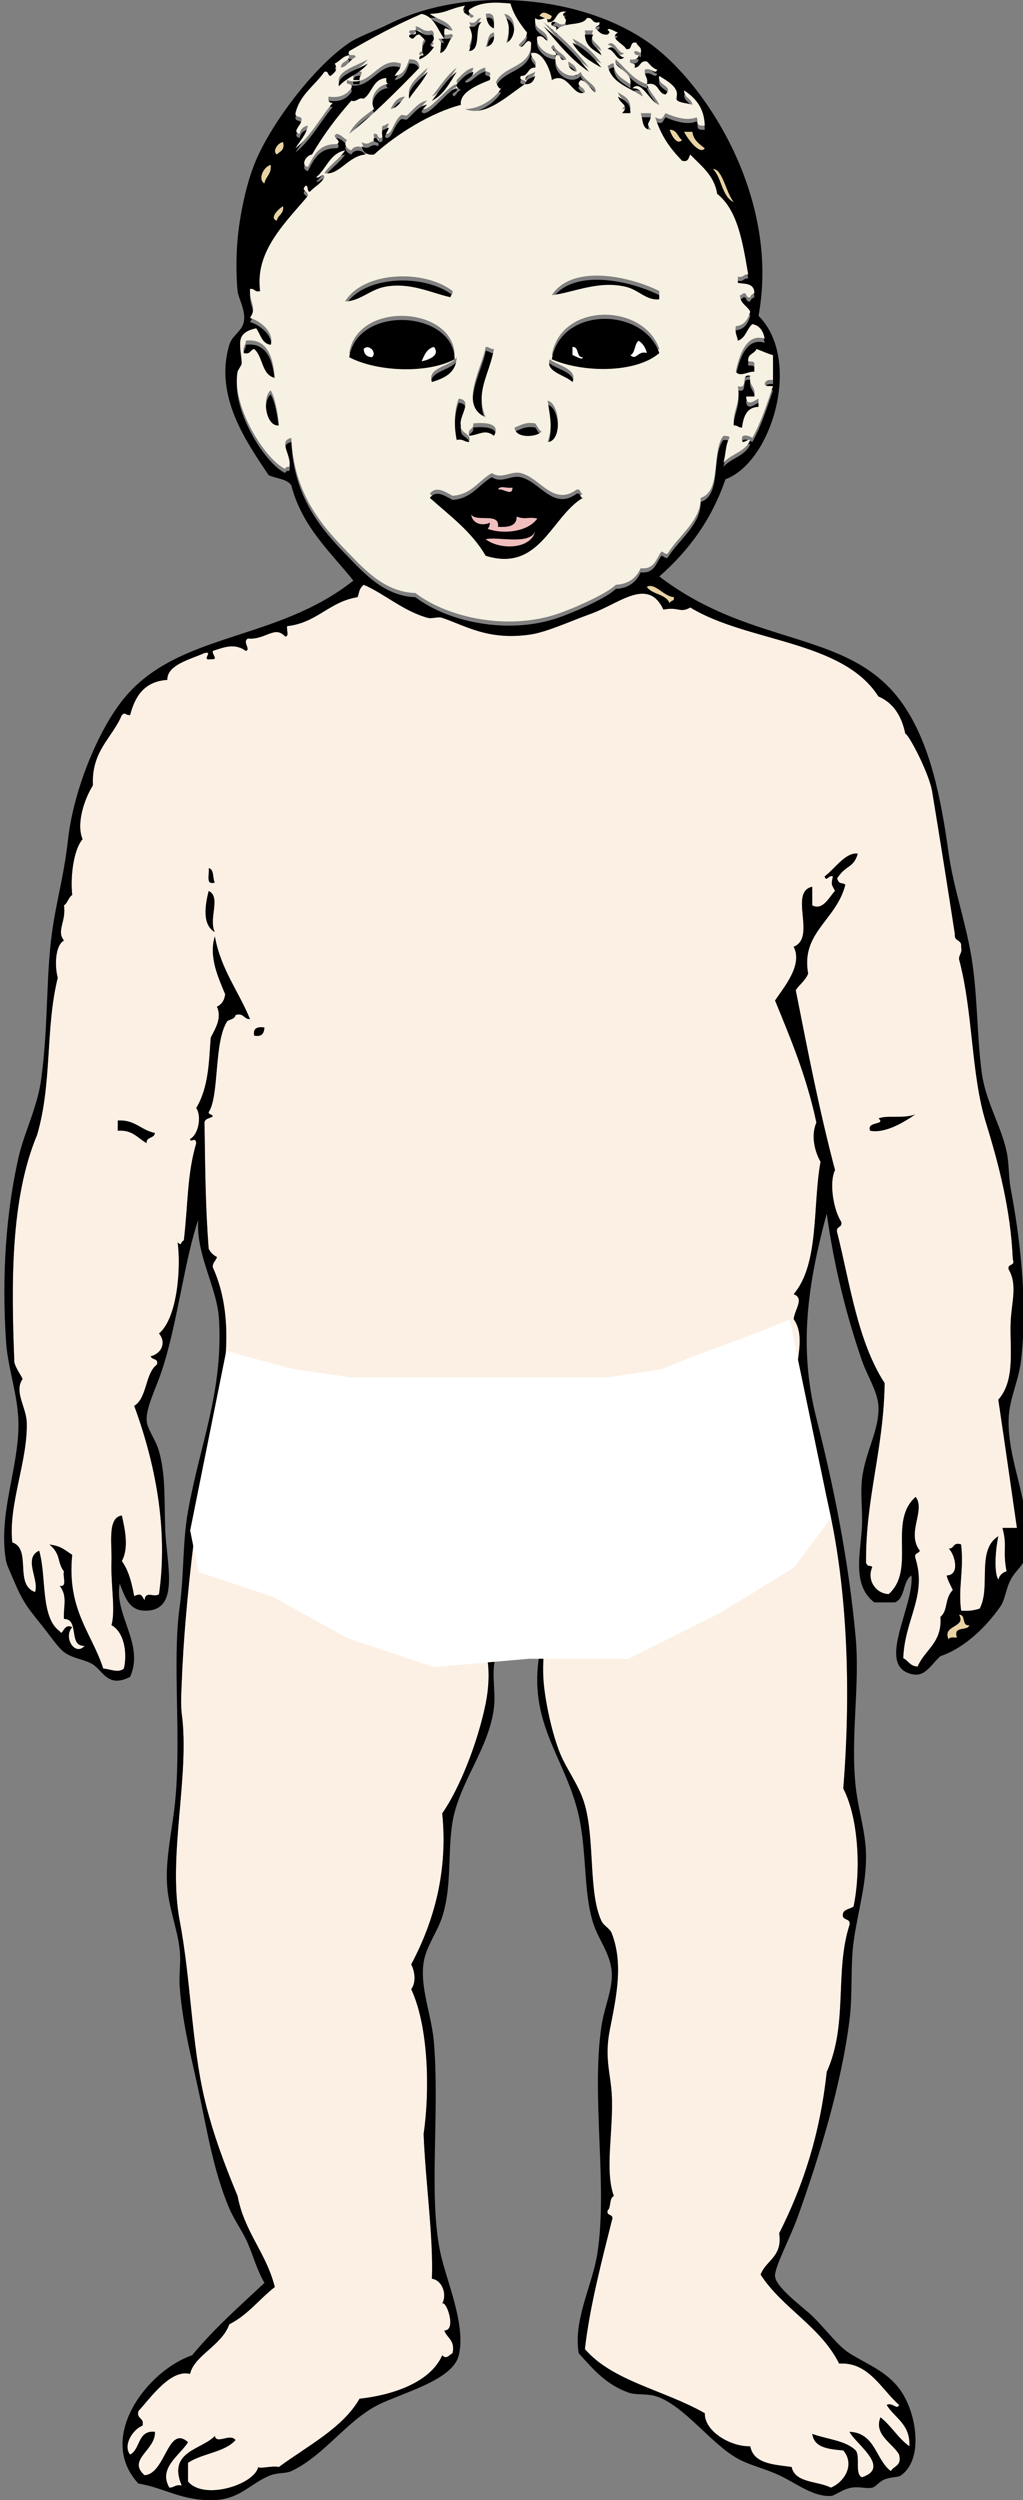 <?xml version="1.0"?><svg width="247.448" height="604.408" xmlns="http://www.w3.org/2000/svg">
 <rect width="100%" height="100%" fill="#808080" stroke="none"/>
 <g>
  <title>Layer 1</title>
  <g externalResourcesRequired="false" id="svg_1">
   <path id="svg_2" d="m234.478,392.874c-0.426,1.575 -3.987,0.014 -3,3.001c-0.792,0.041 -1.907,-0.241 -2,0.5c-1.757,-3.596 4.341,-2.854 2.5,-6.001c1.783,-0.117 0.512,2.821 2.5,2.5z" fill="#E9D3A2" clip-rule="evenodd" fill-rule="evenodd"/>
   <path id="svg_3" d="m221.477,269.368c-2.771,1.901 -7.292,4.702 -11,4c-1.029,-2.396 3.961,-1.328 2,-3c2.308,-0.894 5.982,0.15 9,-1z" clip-rule="evenodd" fill-rule="evenodd"/>
   <path id="svg_4" d="m183.475,97.359c0,0.666 0,1.333 0,2c-2.914,0.086 -3.63,2.369 -4,5c-0.896,0.063 -1.055,-0.612 -2,-0.5c-0.266,-3.767 1.732,-5.268 1,-9.501c2.699,0.866 0.481,-3.185 3,-2.5c-0.432,2.432 1.432,2.569 1,5.001c-0.666,0 -1.333,0 -2,0c0.06,2.56 1.98,1.004 3,0.5z" clip-rule="evenodd" fill-rule="evenodd"/>
   <path id="svg_5" d="m144.973,369.373c-0.617,1.618 1.618,0.382 1,2c-4.775,-0.608 -7.174,1.16 -9,3.5c-5.567,-2.921 -10.942,3.066 -15,0c-1.33,0.17 -1.752,1.248 -3,1.5c0.572,-1.572 -0.785,-1.215 -1,-2c-6.828,-0.339 -11.163,-3.171 -15.501,-6c-0.897,-0.063 -1.055,0.612 -2,0.5c-3.379,-4.81 -9.661,-10.991 -15.001,-15.501c-1.15,-4.684 -6.258,-5.409 -7.5,-10c5.541,-0.208 4.911,5.755 9.5,6.5c6.475,10.693 15.579,18.756 29.002,22.501c1.14,0.14 1.879,-0.12 2,-1c0.767,3.124 11.599,2.634 11.5,0.5c7.258,0.297 17.129,-4.57 20.501,-12.5c1.527,-0.361 1.822,0.511 3,0.5c0.306,-0.467 1.163,-1.845 -0.5,-1.5c5.481,-4.3 11.733,-11.398 16.501,-18.001c1.364,-0.364 1.006,0.993 2,1c-4.757,7.41 -11.275,13.059 -16.001,20.501c-4.479,1.521 -5.854,6.146 -10.501,7.5z" clip-rule="evenodd" fill-rule="evenodd"/>
   <path id="svg_6" d="m170.475,35.855c-1.144,1.718 -4.166,-2.197 -5.001,-4c0.667,0 1.334,0 2.001,0c0.278,2.056 1.716,2.951 3,4z" fill="#E9D3A2" clip-rule="evenodd" fill-rule="evenodd"/>
   <path id="svg_7" d="m164.974,33.855c-1.27,1.398 -2.667,-1.304 -3,-2.5c1.836,-0.002 1.916,1.751 3,2.5z" fill="#E9D3A2" clip-rule="evenodd" fill-rule="evenodd"/>
   <path id="svg_8" d="m159.474,73.357c-3.143,0.339 -4.933,-2.248 -8,-3c-6.761,-1.657 -12.729,1.39 -18.001,2c4.922,-7.598 18.862,-4.587 26.001,-1c0,0.667 0,1.334 0,2z" clip-rule="evenodd" fill-rule="evenodd"/>
   <path id="svg_9" d="m157.474,28.355c0.049,2.64 -1.6,2.09 0,4c-2.235,0.069 -1.921,-2.412 -2.5,-4c0.833,0 1.667,0 2.5,0z" clip-rule="evenodd" fill-rule="evenodd"/>
   <path id="svg_10" d="m156.474,85.358c-2.255,-0.693 -2.497,1.944 -4,0.5c1.245,-0.588 0.935,-2.731 2,-3.5c1.008,0.658 1.692,1.642 2,3z" fill="#FFFFFF" clip-rule="evenodd" fill-rule="evenodd"/>
   <path id="svg_11" d="m139.473,18.354c-1.162,-0.338 -2.1,-0.899 -2,-2.5c0.858,0.644 1.966,1.034 2,2.5z" clip-rule="evenodd" fill-rule="evenodd"/>
   <path id="svg_12" d="m138.473,93.358c-1.734,-1.697 -6.708,-2.491 -5.5,-5.5c1.898,1.534 6.894,2.306 5.5,5.5z" clip-rule="evenodd" fill-rule="evenodd"/>
   <path id="svg_13" d="m132.473,107.859c1.254,-3.905 0.594,-5.826 0,-10c3.062,0.695 3.567,9.867 0,10z" clip-rule="evenodd" fill-rule="evenodd"/>
   <path id="svg_14" d="m133.473,3.854c-0.277,1.721 -1.933,0.289 -3,0c0.801,-1.446 1.869,-0.604 3,0z" fill="#E9D3A2" clip-rule="evenodd" fill-rule="evenodd"/>
   <path id="svg_15" d="m130.973,105.359c-1.17,1.378 -6.363,1.699 -6.5,-1c1.464,-0.536 2.581,-1.419 5,-1c0.501,0.666 0.824,1.509 1.5,2z" clip-rule="evenodd" fill-rule="evenodd"/>
   <path id="svg_16" d="m129.973,125.36c-2.2,3.116 -7.978,3.938 -12,2.5c0.265,-0.402 0.521,-0.812 0.5,-1.5c-1.889,0.927 -4.283,0.167 -4.5,-2c1.181,1.985 6.955,-0.621 6.5,3c2.456,0.122 4.524,-0.143 4.5,-2.5c2.091,0.86 2.963,-0.032 5,0.5z" fill="#F1BEBE" clip-rule="evenodd" fill-rule="evenodd"/>
   <path id="svg_17" d="m129.473,128.36c-0.965,4.445 -8.481,4.702 -12,2c2.563,-0.773 10.764,1.565 12,-2z" fill="#F1BEBE" clip-rule="evenodd" fill-rule="evenodd"/>
   <path id="svg_18" d="m122.473,11.354c0.837,-3.292 0.902,-4.233 -0.5,-7c3.222,0.452 3.011,5.959 0.5,7z" clip-rule="evenodd" fill-rule="evenodd"/>
   <path id="svg_19" d="m123.973,117.86c-0.039,2.315 -2.267,0.108 -3.5,0.5c0.215,-1.118 2.464,-0.203 3.5,-0.5z" fill="#F1BEBE" clip-rule="evenodd" fill-rule="evenodd"/>
   <path id="svg_20" d="m113.473,106.359c-0.535,-1.868 1.241,-1.425 1,-3c3.062,-0.317 6.715,0.034 5,3c-2.177,-1.709 -3.331,-0.274 -6,0z" clip-rule="evenodd" fill-rule="evenodd"/>
   <path id="svg_21" d="m119.473,7.854c-1.382,-0.452 -1.761,-1.906 -2,-3.5c2.379,-0.546 2.04,1.626 2,3.5z" clip-rule="evenodd" fill-rule="evenodd"/>
   <path id="svg_22" d="m119.473,8.854c0.292,2.126 -0.489,3.178 -2,3.5c0.616,-1.217 0.421,-3.245 2,-3.5z" clip-rule="evenodd" fill-rule="evenodd"/>
   <path id="svg_23" d="m119.473,85.358c-1.099,6.303 -4.662,10.307 -2,16.501c-6.671,-2.789 -0.703,-12.345 0,-17.001c0.896,-0.064 1.054,0.612 2,0.5z" clip-rule="evenodd" fill-rule="evenodd"/>
   <path id="svg_24" d="m113.473,107.859c-1.179,0.012 -1.473,-0.861 -3.001,-0.5c-0.682,-3.215 -0.636,-7.269 0.5,-10c3.609,0.444 -0.086,4.319 0.5,6.5c-0.096,2.096 2.455,1.546 2.001,4z" clip-rule="evenodd" fill-rule="evenodd"/>
   <path id="svg_25" d="m110.472,87.358c-0.174,3.826 -2.948,5.052 -6,6c-1.282,-3.586 4.424,-3.689 6,-6z" clip-rule="evenodd" fill-rule="evenodd"/>
   <path id="svg_26" d="m109.472,71.357c0.142,0.808 -0.473,0.861 -0.5,1.5c-4.629,-1.001 -9.812,-3.738 -16.001,-2.5c-3.454,0.691 -6.113,3.542 -9.5,3.5c4.536,-7.381 19.261,-7.752 26.001,-2.5z" clip-rule="evenodd" fill-rule="evenodd"/>
   <path id="svg_27" d="m101.972,87.358c0.66,-1.507 1.248,-3.086 3,-3.5c1.611,2.1 -1.286,3.148 -3,3.5z" fill="#FFFFFF" clip-rule="evenodd" fill-rule="evenodd"/>
   <path id="svg_28" d="m97.972,24.355c-1.011,1.156 -1.662,2.672 -3.501,3c0.759,-1.407 1.485,-2.85 3.501,-3z" clip-rule="evenodd" fill-rule="evenodd"/>
   <path id="svg_29" d="m89.971,86.358c-1.272,-0.062 -1.938,-0.728 -2,-2c1.175,-1.354 3.353,0.824 2,2z" fill="#FFFFFF" clip-rule="evenodd" fill-rule="evenodd"/>
   <path id="svg_30" d="m86.971,20.354c-0.5,0 -1,0 -1.5,0c-0.232,-1.564 0.435,-2.231 2,-2c0.063,0.897 -0.613,1.055 -0.5,2z" clip-rule="evenodd" fill-rule="evenodd"/>
   <path id="svg_31" d="m68.47,34.355c0.514,2.014 -0.778,2.222 -1.5,3c-1.248,-0.801 0.343,-2.95 1.5,-3z" fill="#E9D3A2" clip-rule="evenodd" fill-rule="evenodd"/>
   <path id="svg_32" d="m68.47,49.856c0.27,1.937 -1.274,2.06 -1.5,3.5c-1.982,-0.571 0.422,-2.941 1.5,-3.5z" fill="#E9D3A2" clip-rule="evenodd" fill-rule="evenodd"/>
   <path id="svg_33" d="m67.47,103.859c-3.237,0.305 -4.124,-6.741 -2,-8.501c1.264,2.009 1.894,6.961 2,8.501z" clip-rule="evenodd" fill-rule="evenodd"/>
   <path id="svg_34" d="m66.47,92.358c-3.246,-0.754 -2.819,-5.181 -5,-7c-0.954,0.213 -0.905,1.429 -2.5,1c-0.361,-1.528 0.511,-1.822 0.5,-3c5.945,-0.811 6.717,5.764 7,9z" clip-rule="evenodd" fill-rule="evenodd"/>
   <path id="svg_35" d="m65.47,39.856c0.286,2.285 -1.225,2.775 -1.5,4.5c-1.717,-0.969 -0.234,-4.062 1.5,-4.5z" fill="#E9D3A2" clip-rule="evenodd" fill-rule="evenodd"/>
   <path id="svg_36" d="m63.97,248.366c-0.063,1.438 -0.626,2.375 -2.5,2.001c-0.35,-1.85 0.791,-2.209 2.5,-2.001z" clip-rule="evenodd" fill-rule="evenodd"/>
   <path id="svg_37" d="m51.969,213.365c-2.393,0.726 -1.242,-2.091 -1.5,-3.501c1.401,0.266 0.925,2.409 1.5,3.501z" clip-rule="evenodd" fill-rule="evenodd"/>
   <path id="svg_38" d="m51.969,225.365c-3.104,-1.779 -2.409,-6.441 -1.5,-10c3.092,1.456 -0.077,6.634 1.5,10z" clip-rule="evenodd" fill-rule="evenodd"/>
   <path id="svg_39" d="m37.468,273.868c-0.06,1.44 -2.132,0.867 -2,2.5c-2.161,-1.172 -3.377,-3.289 -7,-3c0,-0.834 0,-1.667 0,-2.5c4.253,-0.253 5.635,2.365 9,3z" clip-rule="evenodd" fill-rule="evenodd"/>
   <path id="svg_40" d="m196.476,218.865c0,-1.5 0,-3 0,-4.5c-5.776,1.254 1.108,12.319 -4.5,14.5c2.27,4.427 -2.343,9.757 -4.5,13.001c3.705,9.082 7.551,18.076 10,29.501c-1.235,2.841 -0.647,6.535 1,9.5c-1.942,10.61 -0.241,24.634 -6.5,32.001c2.669,0.976 0.255,3.704 0,6c3.891,5.642 -1.713,13.212 2.5,17.501c0.374,1.541 -1.724,0.609 -1,2.5c1.822,3.474 4.229,8.596 3.5,13.001c7.619,22.292 9.268,52.46 7,80.504c3.567,6.833 4.381,19.248 2.501,28.502c-0.748,0.585 -2.046,0.621 -2.501,1.5c-0.683,2.183 1.937,1.063 1.501,3c-3.638,11.322 -0.275,23.96 -5.501,35.502c-1.63,15.102 -5.682,27.487 -11.5,39.002c0.866,5.7 -3.173,6.495 -4.501,10.001c5.334,8.167 14.494,12.508 19.001,21.501c7.113,-0.439 10.158,6.151 14.501,10c-0.46,1.363 -1.563,-0.698 -3,0c1.95,3.217 5.742,4.592 5.5,10.001c-2.738,-1.929 -4.383,-4.951 -7,-7.001c-1.702,4.211 3.035,6.294 4.5,9.001c0.734,2.733 -1.275,2.725 -2,4c-3.72,-2.78 -3.743,-9.258 -10,-9.5c1.494,2.92 10.146,8.649 3,11c-1.808,-0.859 -0.323,-5.011 -1.5,-6.5c-2.411,-2.423 -6.976,-2.691 -10.501,-4c0.45,3.383 3.987,3.679 7.5,4c2.895,3.404 0.306,7.633 -3,9c-3.181,-1.652 -8.625,-1.041 -9.5,-5c-4.413,-0.588 -9.207,-0.794 -10.001,-5c-4.62,0.155 -11.092,-3.518 -11,-8.001c-9.945,-5.66 -22.241,-7.684 -29.002,-15.5c1.199,-10.476 4.182,-21.684 6.501,-31.002c0.724,-1.891 -1.374,-0.96 -1.001,-2.5c0.894,-0.774 0.333,-3.001 1.501,-3.5c-2.283,-6.365 -0.044,-15.686 -0.5,-24.502c-0.266,-5.118 -1.803,-8.77 -0.501,-15.501c1.526,-7.885 3.409,-15.966 0.501,-23.501c-0.467,-1.207 -1.945,-1.806 -2.501,-3c-3.153,-6.784 -1.577,-19.358 -4,-28.001c-1.348,-4.811 -4.29,-8.322 -6,-12.501c-1.956,-4.778 -3.629,-12.625 -4,-17.501c-0.395,-5.185 0.355,-12.745 2.5,-18.001c1.352,-3.313 6.742,-5.909 6,-10.5c-7.025,5.453 -7.903,15.831 -16,21.001c-1.252,-1.248 -3.12,-1.881 -5,-2.5c-0.965,-6.767 -6.357,-13.264 -9.501,-19.502c-1.562,-0.229 -1.599,1.068 -1.5,2.501c1.624,4.153 6.881,6.968 6.001,12c4.16,5.143 5.037,12.913 3.5,20.501c-1.889,9.324 -6.315,20.535 -10.501,26.502c1.396,13.852 -1.896,25.984 -7.5,36.502c0.972,1.922 1.15,4.484 0,6c4.277,9.225 4.481,24.821 3,35.002c0.414,11.177 2.408,25.248 2,35.002c2.379,0.273 3.77,3.688 2.5,6c1.001,-0.836 3.549,6.574 0.5,6.5c0.645,1.856 2.672,2.329 2,5.501c-0.884,0.438 -1.46,1.585 -2.5,0.5c-3.005,6.844 -12.608,9.705 -20.001,10.5c-4.055,7.098 -12.619,11.406 -19.501,16.501c-1.733,-0.366 -4.743,0.546 -5,0c-0.886,4.24 -13.153,8.176 -17.001,3.5c0,-1.5 0,-3 0,-4.5c3.362,-2.305 8.832,-2.501 11.5,-5.5c-1.334,-1.762 -4.576,1.144 -5,-1c-3.091,3.334 -11.555,3.653 -8,12c-1.528,-0.361 -1.822,0.512 -3,0.5c-2.809,-4.764 2.604,-7.844 4.5,-11c-4.912,-4.341 -5.385,7.658 -10.501,8c-4.332,-3.791 2.773,-6.107 2.5,-10.5c-4.271,-0.438 -3.428,4.238 -6,5.5c-1.772,-2.206 0.563,-6.014 3,-7c0.495,-1.995 -1.494,-1.506 -1,-3.501c3.202,-3.545 7.839,-10.153 12.501,-9c1.018,-4.479 7.637,-6.795 9.5,-12.001c4.447,-2.22 7.249,-6.085 11.001,-9c-2.061,-8.273 -7.379,-13.289 -9,-22.001c-2.9,-6.991 -5.972,-14.918 -8.001,-23.502c-3.132,-13.249 -3.301,-28.778 -6,-43.002c-2.971,-15.656 2.464,-35.03 0.5,-50.003c-0.312,-2.374 -0.095,-5.627 0,-8c0.509,-12.76 1.898,-26.218 3.5,-38.502c2.647,-20.314 12.238,-43.344 4,-61.503c-0.077,-1.244 0.786,-1.549 1,-2.501c-0.9,-0.432 -1.567,-1.099 -2,-2c-0.765,-9.938 -0.837,-18.895 -1,-30.001c-0.234,-1.567 1.258,-1.41 2,-2c-0.123,-0.543 -0.994,-0.34 -1,-1c2.612,-3.917 1.222,-17.039 4.5,-22.002c0.665,-0.502 1.861,-0.473 2,-1.5c2.073,-0.573 1.949,1.052 3.501,1c-2.747,-6.753 -7.043,-11.958 -8.501,-20.001c-1.58,5.086 1.019,10.312 2.5,14.001c-0.183,1.483 -0.866,2.467 -2,3c1.32,2.808 -0.512,5.478 -1.5,7.501c-0.436,5.928 -0.488,11.93 -3.5,17.001c1.294,1.812 0.669,6.296 -1.5,7.5c0.147,1.042 1.353,-0.742 1.5,1c-2.233,7.592 -1.942,14.5 -3,23.501c-0.944,0.375 -0.347,1.492 -1.5,0.5c0.823,5.86 0.017,18.202 -4.5,22.002c1.858,2.271 0.521,4.903 -2.001,5.5c0.204,0.963 1.938,0.395 1.501,2c-2.937,2.231 -2.311,8.023 -5.501,10.001c5.021,13.635 8.253,29.575 6.001,45.502c-1.115,1.01 -3.283,-1.021 -3.501,1.5c-0.753,-1.185 -0.759,-1.846 -2.5,-1c-0.573,-2.835 -1.139,-5.845 -3,-8.5c1.729,-3.192 0.773,-7.584 0,-11.001c-3.518,0.47 -2.363,6.739 -2.5,11.001c-0.192,6.022 1.037,11.834 0,15.5c3.288,1.815 3.804,7.159 3,10.501c-1.319,1.172 -3.409,0.084 -5,0c-2.692,-8.483 -8.852,-14.212 -7.501,-27.502c-2.292,-1.485 -2.596,-2.038 -5.5,-2.5c2.893,2.434 1.786,4.298 3.5,6.501c-0.364,1.136 0.901,3.9 -1,3.5c1.925,2.644 0.842,4.749 1,8c3.854,-0.02 0.963,6.704 5.001,6.501c-2.275,2.651 -5.271,-2.032 -3.001,-4.501c-2.171,-1.124 -2.229,2.375 -3,1c-4.759,-3.407 -3.148,-13.186 -5,-19.501c-3.955,1.842 0.128,7.121 -1,10.001c-5.108,-1.813 -0.729,-10.382 -5.5,-12.001c-1,-9.149 3.771,-19.717 3.5,-29.001c-0.107,-3.683 -3.146,-7.478 -1,-10.501c-0.641,-1.359 -1.562,-2.438 -2,-4c-0.76,-19.257 -0.951,-39.573 5.5,-55.003c3.691,-12.587 1.958,-25.669 5,-38.002c-0.741,-2.622 -0.707,-7.77 1.5,-9.001c-1.9,-2.369 0.607,-4.612 0,-8.5c0.938,-0.562 1.062,-1.938 2,-2.5c-0.453,-3.974 0.169,-10.696 2.501,-13.501c-1.589,-3.772 0.482,-9.819 2.5,-13.001c-0.377,-8.377 4.628,-11.372 7,-17c0.993,-0.833 0.636,0.045 2,0c1.203,-4.632 3.517,-8.151 9.001,-8.501c-0.1,-3.631 5.482,-4.923 9,-6.5c2.354,-0.532 -1.011,1.875 1.5,1.5c2.042,0.152 0.268,-1.044 0.5,-2c3.07,-1.053 5.437,-1.855 8.001,0c1.297,-0.423 -0.962,-2.193 0.5,-3c4.271,0.376 6.453,-3.276 9,-0.5c1.084,0.084 0.227,-1.774 0.5,-2.501c7.214,-0.787 10.112,-5.888 17.001,-7c0.489,-1.063 0.214,-1.862 1.5,-3c5.043,2.176 9.685,6.431 15.501,8c0.972,0.263 2.483,-0.346 3.5,0c5.703,1.938 11.255,5.572 21.501,4c3.861,-0.592 9.7,-3.272 14.5,-5c6.916,-2.488 13.758,-8.942 17.501,-1c3.803,-0.725 3.956,0.931 6.501,-0.5c13.881,8.453 36.798,7.871 45.502,21.501c3.616,1.551 5.621,4.713 6.5,9.001c0.745,0.018 5.746,9.443 6.501,14.001c1.621,9.789 3.728,22.988 5.5,34.501c-0.271,1.771 1.771,1.229 1.5,3c0.361,1.528 -0.512,1.822 -0.5,3c3.448,12.992 2.883,27.789 6.5,39.502c3.082,9.979 6.011,21.142 6.501,33.001c0.724,1.89 -1.374,0.959 -1,2.5c2.16,3.664 0.74,7.805 0.5,12.5c-0.325,6.329 1.275,14.196 -3.001,19.001c1.689,11.33 3.094,21.273 4.501,31.002c-1.167,0 -2.334,0 -3.501,0c1.224,4.377 0.015,5.518 1.001,10.501c-1.038,0.295 -1.705,0.962 -2.001,2c-1.205,-1.904 -0.568,-8.003 0,-10.501c-5.378,3.39 -1.725,12.253 -4.5,17.501c-1.246,0.421 -2.679,0.654 -4.5,0.5c-0.77,-5.49 0.699,-9.568 0,-16.001c-2.024,-0.69 -1.581,1.086 -3,1c1.342,1.126 2.95,6.405 -0.5,6.501c0.338,1.328 0.956,2.377 1.5,3.5c-2.078,2.117 -1.076,4.925 -3,6.5c0.467,6.301 -3.775,7.893 -5.501,12.001c-1.825,-0.008 -2.245,-1.422 -3.5,-2c0.34,-9.381 5.735,-14.977 3,-24.002c-0.572,-1.572 0.785,-1.215 1,-2c-3.309,-4.299 1.472,-9.798 -1,-13c-6.788,6.019 0.169,17.469 -6.5,23.501c-3.183,-0.091 -5.379,-3.476 -4,-6.5c-0.501,-0.688 -0.824,0.213 -1.5,-1c-0.149,-15.739 4.271,-27.349 4.5,-43.503c-6.553,-10.132 -8.38,-24.045 -11.501,-36.501c-0.372,-1.54 1.373,-0.961 1,-2.5c-1.846,-2.79 -2.998,-9.418 -1.5,-12.5c-3.778,-14.338 -6.41,-27.862 -9.5,-43.502c0.929,-1.404 2.345,-2.322 3,-4c-1.812,-10.002 6.839,-12.863 9,-21.501c-1.025,-0.694 -1.386,0.154 -2,-1.5c2.104,-3.338 4.01,-2.448 5.001,-6c-2.923,-0.415 -5.598,3.73 -8.001,5.5c0.329,1.498 1.069,-0.479 2,0c-0.52,2.145 -0.285,1.931 0.5,3.5c-1.363,1.443 -2.945,4.867 -5.5,3.502zm16.001,51.503c1.961,1.672 -3.029,0.604 -2,3c3.708,0.702 8.229,-2.099 11,-4c-3.018,1.15 -6.692,0.106 -9,1zm-57.003,91.505c4.479,-1.521 11.244,-13.091 16.001,-20.501c-0.994,-0.007 -0.636,-1.364 -2,-1c-4.768,6.603 -11.02,13.701 -16.501,18.001c1.663,-0.345 0.806,1.033 0.5,1.5c-1.178,0.011 -1.473,-0.861 -3,-0.5c-3.372,7.93 -13.243,12.797 -20.501,12.5c0.099,2.134 -10.734,2.624 -11.5,-0.5c-0.121,0.88 -0.86,1.14 -2,1c-13.423,-3.745 -22.527,-11.808 -29.002,-22.501c-4.589,-0.745 -3.959,-6.708 -9.5,-6.5c1.242,4.591 6.35,5.316 7.5,10c5.34,4.51 11.622,10.691 15.001,15.501c0.945,0.112 1.103,-0.563 2,-0.5c4.338,2.829 8.673,5.661 15.501,6c0.215,0.785 1.572,0.428 1,2c1.248,-0.252 1.67,-1.33 3,-1.5c1.33,-0.17 9.434,-2.921 15,0c5.566,2.921 4.225,-4.108 9,-3.5c0.618,-1.618 -1.617,-0.382 -1,-2c4.647,-1.354 6.022,-5.979 10.501,-7.5zm-94.004,-111.506c1.874,0.374 2.437,-0.563 2.5,-2.001c-1.709,-0.208 -2.85,0.151 -2.5,2.001zm-11.001,-40.503c0.258,1.41 -0.893,4.227 1.5,3.501c-0.575,-1.092 -0.099,-3.235 -1.5,-3.501zm0,5.501c-0.909,3.559 -1.604,8.221 1.5,10c-1.577,-3.366 1.592,-8.544 -1.5,-10zm-22.001,55.503c0,0.833 0,1.666 0,2.5c3.623,-0.289 4.839,1.828 7,3c-0.132,-1.633 1.94,-1.06 2,-2.5c-3.365,-0.635 -4.747,-3.253 -9,-3z" fill="#fcf0e5" clip-rule="evenodd" fill-rule="evenodd"/>
   <path fill="black" id="svg_41" d="m220.477,380.874c-2.182,1.318 -1.468,5.531 -4,6.5c-1.667,0 -3.333,0 -5,0c-5.361,-4.109 -3.39,-11.637 -3,-18.001c0.228,-3.718 -0.374,-7.716 0,-11.5c0.665,-6.734 4.33,-12.161 4,-18.001c-0.197,-3.488 -2.696,-7.219 -4,-11.001c-3.708,-10.755 -6.751,-22.749 -8.501,-35.502c-4.604,17.073 -6.875,32.278 -2.5,49.503c4.064,16.002 7.79,34.076 9.501,53.003c1.049,11.613 -1.295,24.121 0,36.001c0.63,5.788 2.41,10.902 2.5,16.501c0.115,7.182 -2.005,13.835 -3,21.001c-0.788,5.669 -0.208,12.737 -1,19.001c-1.99,15.729 -7.287,32.945 -12.501,47.503c-1.851,5.167 -5.773,12.435 -5.5,14.501c0.369,2.791 7.026,7.561 9,9.5c3.572,3.511 6.121,7.167 9.001,9.001c4.587,2.921 9.75,4.567 13,10c3.318,5.547 4.742,15.729 -0.5,19.501c-0.86,0.619 -2.063,0.278 -4,1c-1.246,0.465 -2.071,1.777 -3,2c-1.326,0.318 -3.149,-0.317 -5,0c-2.312,0.397 -3.974,1.948 -5.001,2c-4.342,0.223 -8.141,-2.953 -12.5,-5c-3.433,-1.611 -7.221,-2.45 -10.001,-4c-6.582,-3.67 -12.709,-12.564 -19.501,-15.001c-2.349,-0.843 -5.062,-0.289 -7,-1c-5.498,-2.017 -8.381,-5.515 -12.001,-9.5c-1.331,-8.1 3.3,-16.4 4.5,-24.002c2.578,-16.326 -1.494,-38.007 1,-55.003c0.69,-4.703 2.746,-8.898 2.501,-13c-0.277,-4.627 -3.157,-7.777 -4.501,-12.001c-2.563,-8.059 -1.314,-18.325 -4,-28.001c-3.574,-12.877 -11.667,-20.933 -9,-37.002c-2.729,0.544 -7.855,0.999 -10.5,0c-1.286,5.074 0.034,8.617 -0.5,13c-1.2,9.852 -8.373,17.985 -10.001,27.502c-1.235,7.227 -0.098,15.518 -2.5,23.001c-1.198,3.733 -3.914,7.185 -4.5,11.001c-0.943,6.145 1.96,12.768 2.5,19.501c1.383,17.254 -1.323,36.923 1.5,50.502c1.431,6.879 6.32,17.569 4.5,25.002c-1.38,5.637 -11.809,8.538 -18.501,11.5c-8.166,3.614 -13.825,12.686 -22.001,16.501c-1.315,0.614 -3.226,0.328 -5,1c-4.707,1.782 -7.279,5.738 -13.501,6c-7.805,0.329 -12.074,-2.922 -18.501,-4c-10.27,-11.064 2.156,-27.316 13.001,-31.001c5.273,-6.394 11.468,-11.867 17.501,-17.501c-1.791,-3.051 -2.642,-6.308 -4,-9.501c-1.252,-2.941 -3.248,-5.561 -4.501,-8.5c-4.132,-9.698 -5.579,-20.278 -8,-31.002c-1.736,-7.69 -3.4,-14.718 -4,-22.501c-0.229,-2.961 0.335,-5.947 0,-9c-0.553,-5.035 -2.537,-9.805 -3,-15.001c-0.628,-7.04 1.352,-14.329 2,-22.001c1.328,-15.735 -0.812,-33.041 1,-46.003c1.063,-7.612 0.659,-15.447 2,-23.001c2.896,-16.312 8.536,-28.914 7.5,-46.503c-0.451,-7.665 -5.674,-15.65 -5,-24.001c-3.378,9.733 -5.142,25.769 -9,37.002c-1.414,4.115 -3.646,8.437 -3.501,11.501c0.103,2.157 2.183,4.548 3.001,7.5c1.652,5.968 1.218,11.607 1.5,19.001c0.315,8.275 3.713,19.724 -5.001,19.501c-3.732,-0.095 -4.684,-3.162 -6,-6.5c-1.498,7.381 6.064,14.642 2.5,22.501c-5.37,2.759 -6.491,-1.392 -9,-3c-1.898,-1.218 -4.888,-1.379 -7.001,-3c-1.384,-1.062 -3.102,-3.6 -5,-6.001c-3.191,-4.036 -4.719,-5.543 -7,-11c-0.791,-1.893 -1.82,-3.983 -2,-5c-1.994,-11.29 3.045,-22.36 3,-33.002c-0.03,-6.996 -2.557,-13.378 -3,-20.001c-1.088,-16.221 0.013,-31.271 3,-44.503c1.394,-6.173 4.572,-12.11 5.5,-19.001c1.9,-14.113 0.979,-25.923 3,-38.002c1.163,-6.95 2.58,-11.828 3.5,-20.001c1.354,-12.021 7.375,-26.53 13.501,-34.002c13.229,-16.134 36.772,-13.638 55.503,-28.501c-5.622,-7.045 -12.374,-12.96 -15.001,-23.001c-1.015,-1.652 -3.724,-1.61 -5.5,-2.501c-5.416,-8.119 -13.195,-19.083 -9.501,-31.501c0.683,-2.295 3.044,-3.236 3.501,-5.5c0.561,-2.778 -1.314,-5.688 -1.5,-7.501c-0.378,-3.671 -0.346,-8.782 0,-12.501c0.556,-5.992 2.009,-12.898 4,-18c3.717,-9.522 14.315,-23.62 23.001,-29.502c2.199,-1.489 6.296,-2.911 9.5,-4.5c19.234,-9.54 46.846,-6.983 63.003,4.5c13.973,9.931 31.731,37.679 26.501,66.003c10.603,10.599 3.264,35.379 -8,39.503c-3.351,9.816 -8.975,17.359 -16.001,23.501c7.256,5.51 14.546,8.962 23.501,12c14.513,4.925 27.242,6.987 35.502,19.001c6.574,9.561 9.111,22.49 11.001,36.002c1.152,8.247 4.085,16.404 5.5,25.001c1.52,9.23 1.276,18.822 2.5,28.001c0.91,6.825 4.69,12.873 6.001,19.001c0.635,2.971 0.449,6.093 1,9c2.031,10.738 4.216,26.862 2.5,41.502c-0.593,5.05 -2.819,9.187 -3,14.001c-0.415,11.009 6.261,21.815 4,33.501c-0.438,2.26 -2.194,3.061 -3.5,5.501c-1.216,2.271 -1.334,4.836 -2.501,6.5c-3.544,5.057 -8.745,10.062 -14.5,12.001c-2.643,2.338 -3.88,5.723 -8.001,4c-6.91,-2.888 1.657,-16.375 1,-23.499zm-18.501,-165.509c-0.785,-1.569 -1.02,-1.355 -0.5,-3.5c-0.931,-0.479 -1.671,1.498 -2,0c2.403,-1.771 5.078,-5.915 8.001,-5.5c-0.991,3.552 -2.896,2.663 -5.001,6c0.614,1.654 0.975,0.806 2,1.5c-2.161,8.638 -10.812,11.499 -9,21.501c-0.655,1.678 -2.071,2.596 -3,4c3.09,15.64 5.722,29.164 9.5,43.502c-1.498,3.083 -0.346,9.71 1.5,12.5c0.373,1.54 -1.372,0.961 -1,2.5c3.121,12.457 4.948,26.37 11.501,36.501c-0.229,16.154 -4.649,27.764 -4.5,43.503c0.676,1.213 0.999,0.312 1.5,1c-1.379,3.024 0.817,6.409 4,6.5c6.669,-6.032 -0.288,-17.482 6.5,-23.501c2.472,3.202 -2.309,8.701 1,13c-0.215,0.785 -1.572,0.428 -1,2c2.735,9.025 -2.66,14.621 -3,24.002c1.255,0.578 1.675,1.992 3.5,2c1.726,-4.108 5.968,-5.7 5.501,-12.001c1.924,-1.575 0.922,-4.383 3,-6.5c-0.544,-1.123 -1.162,-2.172 -1.5,-3.5c3.45,-0.096 1.842,-5.375 0.5,-6.501c1.419,0.086 0.976,-1.69 3,-1c0.699,6.433 -0.77,10.511 0,16.001c1.821,0.154 3.254,-0.079 4.5,-0.5c2.775,-5.248 -0.878,-14.111 4.5,-17.501c-0.568,2.498 -1.205,8.597 0,10.501c0.296,-1.038 0.963,-1.705 2.001,-2c-0.986,-4.983 0.223,-6.124 -1.001,-10.501c1.167,0 2.334,0 3.501,0c-1.407,-9.729 -2.812,-19.672 -4.501,-31.002c4.276,-4.805 2.676,-12.672 3.001,-19.001c0.24,-4.695 1.66,-8.836 -0.5,-12.5c-0.374,-1.541 1.724,-0.61 1,-2.5c-0.49,-11.859 -3.419,-23.023 -6.501,-33.001c-3.617,-11.713 -3.052,-26.51 -6.5,-39.502c-0.012,-1.178 0.861,-1.472 0.5,-3c0.271,-1.771 -1.771,-1.229 -1.5,-3c-1.772,-11.514 -3.879,-24.712 -5.5,-34.501c-0.755,-4.558 -5.756,-13.983 -6.501,-14.001c-0.879,-4.288 -2.884,-7.45 -6.5,-9.001c-8.704,-13.63 -31.621,-13.048 -45.502,-21.501c-2.545,1.431 -2.698,-0.225 -6.501,0.5c-3.743,-7.942 -10.585,-1.488 -17.501,1c-4.801,1.728 -10.639,4.408 -14.5,5c-10.246,1.572 -15.798,-2.062 -21.501,-4c-1.017,-0.346 -2.528,0.263 -3.5,0c-5.816,-1.569 -10.458,-5.824 -15.501,-8c-1.286,1.138 -1.011,1.937 -1.5,3c-6.889,1.112 -9.787,6.213 -17.001,7c-0.273,0.727 0.584,2.585 -0.5,2.501c-2.547,-2.776 -4.729,0.876 -9,0.5c-1.462,0.807 0.797,2.577 -0.5,3c-2.564,-1.855 -4.931,-1.053 -8.001,0c-0.232,0.956 1.542,2.152 -0.5,2c-2.511,0.375 0.854,-2.032 -1.5,-1.5c-3.518,1.577 -9.1,2.869 -9,6.5c-5.484,0.35 -7.798,3.869 -9.001,8.501c-1.364,0.045 -1.007,-0.833 -2,0c-2.372,5.628 -7.377,8.623 -7,17c-2.018,3.182 -4.089,9.229 -2.5,13.001c-2.332,2.805 -2.954,9.527 -2.501,13.501c-0.938,0.562 -1.062,1.938 -2,2.5c0.607,3.888 -1.9,6.131 0,8.5c-2.207,1.231 -2.241,6.379 -1.5,9.001c-3.042,12.333 -1.309,25.415 -5,38.002c-6.451,15.43 -6.26,35.746 -5.5,55.003c0.438,1.562 1.359,2.641 2,4c-2.146,3.023 0.893,6.818 1,10.501c0.271,9.284 -4.5,19.852 -3.5,29.001c4.771,1.619 0.392,10.188 5.5,12.001c1.128,-2.88 -2.955,-8.159 1,-10.001c1.852,6.315 0.241,16.094 5,19.501c0.771,1.375 0.829,-2.124 3,-1c-2.27,2.469 0.726,7.152 3.001,4.501c-4.038,0.203 -1.147,-6.521 -5.001,-6.501c-0.158,-3.251 0.925,-5.356 -1,-8c1.901,0.4 0.636,-2.364 1,-3.5c-1.714,-2.203 -0.607,-4.067 -3.5,-6.501c2.904,0.462 3.208,1.015 5.5,2.5c-1.351,13.29 4.809,19.019 7.501,27.502c1.591,0.084 3.681,1.172 5,0c0.804,-3.342 0.288,-8.686 -3,-10.501c1.037,-3.666 -0.192,-9.478 0,-15.5c0.137,-4.262 -1.018,-10.531 2.5,-11.001c0.773,3.417 1.729,7.809 0,11.001c1.861,2.655 2.427,5.665 3,8.5c1.741,-0.846 1.747,-0.185 2.5,1c0.218,-2.521 2.386,-0.49 3.501,-1.5c2.252,-15.927 -0.979,-31.867 -6.001,-45.502c3.19,-1.978 2.564,-7.77 5.501,-10.001c0.438,-1.605 -1.297,-1.037 -1.501,-2c2.521,-0.597 3.859,-3.229 2.001,-5.5c4.517,-3.8 5.323,-16.142 4.5,-22.002c1.153,0.992 0.556,-0.125 1.5,-0.5c1.058,-9.001 0.767,-15.909 3,-23.501c-0.147,-1.742 -1.353,0.042 -1.5,-1c2.169,-1.204 2.794,-5.688 1.5,-7.5c3.012,-5.071 3.064,-11.073 3.5,-17.001c0.988,-2.023 2.82,-4.693 1.5,-7.501c1.134,-0.533 1.817,-1.517 2,-3c-1.481,-3.689 -4.08,-8.915 -2.5,-14.001c1.458,8.043 5.754,13.248 8.501,20.001c-1.552,0.052 -1.428,-1.573 -3.501,-1c-0.139,1.027 -1.335,0.998 -2,1.5c-3.278,4.963 -1.888,18.085 -4.5,22.002c0.006,0.66 0.877,0.457 1,1c-0.742,0.59 -2.234,0.433 -2,2c0.163,11.106 0.235,20.062 1,30.001c0.433,0.901 1.1,1.568 2,2c-0.214,0.952 -1.077,1.257 -1,2.501c8.238,18.159 -1.353,41.188 -4,61.503c-1.602,12.284 -2.991,25.742 -3.5,38.502c-0.095,2.373 -0.312,5.626 0,8c1.964,14.973 -3.471,34.347 -0.5,50.003c2.699,14.224 2.868,29.753 6,43.002c2.029,8.584 5.101,16.511 8.001,23.502c1.621,8.712 6.939,13.728 9,22.001c-3.752,2.915 -6.554,6.78 -11.001,9c-1.863,5.206 -8.482,7.521 -9.5,12.001c-4.662,-1.153 -9.299,5.455 -12.501,9c-0.494,1.995 1.495,1.506 1,3.501c-2.437,0.986 -4.772,4.794 -3,7c2.572,-1.262 1.729,-5.938 6,-5.5c0.273,4.393 -6.832,6.709 -2.5,10.5c5.116,-0.342 5.589,-12.341 10.501,-8c-1.896,3.156 -7.309,6.236 -4.5,11c1.178,0.012 1.472,-0.861 3,-0.5c-3.555,-8.347 4.909,-8.666 8,-12c0.424,2.144 3.666,-0.762 5,1c-2.668,2.999 -8.138,3.195 -11.5,5.5c0,1.5 0,3 0,4.5c3.848,4.676 16.115,0.74 17.001,-3.5c0.257,0.546 3.267,-0.366 5,0c6.882,-5.095 15.446,-9.403 19.501,-16.501c7.393,-0.795 16.996,-3.656 20.001,-10.5c1.04,1.085 1.616,-0.062 2.5,-0.5c0.672,-3.172 -1.355,-3.645 -2,-5.501c3.049,0.074 0.501,-7.336 -0.5,-6.5c1.27,-2.312 -0.121,-5.727 -2.5,-6c0.408,-9.754 -1.586,-23.825 -2,-35.002c1.481,-10.181 1.277,-25.777 -3,-35.002c1.15,-1.516 0.972,-4.078 0,-6c5.604,-10.518 8.896,-22.65 7.5,-36.502c4.186,-5.967 8.612,-17.178 10.501,-26.502c1.537,-7.588 0.66,-15.358 -3.5,-20.501c0.88,-5.032 -4.377,-7.847 -6.001,-12c-0.099,-1.433 -0.062,-2.729 1.5,-2.501c3.144,6.238 8.536,12.735 9.501,19.502c1.88,0.619 3.748,1.252 5,2.5c8.098,-5.17 8.975,-15.548 16,-21.001c0.742,4.591 -4.648,7.187 -6,10.5c-2.145,5.256 -2.895,12.816 -2.5,18.001c0.371,4.876 2.044,12.723 4,17.501c1.71,4.179 4.652,7.69 6,12.501c2.423,8.643 0.847,21.217 4,28.001c0.556,1.194 2.034,1.793 2.501,3c2.908,7.535 1.025,15.616 -0.501,23.501c-1.302,6.731 0.235,10.383 0.501,15.501c0.456,8.816 -1.783,18.137 0.5,24.502c-1.168,0.499 -0.607,2.726 -1.501,3.5c-0.373,1.54 1.725,0.609 1.001,2.5c-2.319,9.318 -5.302,20.526 -6.501,31.002c6.761,7.816 19.057,9.84 29.002,15.5c-0.092,4.483 6.38,8.156 11,8.001c0.794,4.206 5.588,4.412 10.001,5c0.875,3.959 6.319,3.348 9.5,5c3.306,-1.367 5.895,-5.596 3,-9c-3.513,-0.321 -7.05,-0.617 -7.5,-4c3.525,1.309 8.09,1.577 10.501,4c1.177,1.489 -0.308,5.641 1.5,6.5c7.146,-2.351 -1.506,-8.08 -3,-11c6.257,0.242 6.28,6.72 10,9.5c0.725,-1.275 2.734,-1.267 2,-4c-1.465,-2.707 -6.202,-4.79 -4.5,-9.001c2.617,2.05 4.262,5.072 7,7.001c0.242,-5.409 -3.55,-6.784 -5.5,-10.001c1.437,-0.698 2.54,1.363 3,0c-4.343,-3.849 -7.388,-10.439 -14.501,-10c-4.507,-8.993 -13.667,-13.334 -19.001,-21.501c1.328,-3.506 5.367,-4.301 4.501,-10.001c5.818,-11.515 9.87,-23.9 11.5,-39.002c5.226,-11.542 1.863,-24.18 5.501,-35.502c0.436,-1.937 -2.184,-0.817 -1.501,-3c0.455,-0.879 1.753,-0.915 2.501,-1.5c1.88,-9.254 1.066,-21.669 -2.501,-28.502c2.268,-28.044 0.619,-58.212 -7,-80.504c0.729,-4.405 -1.678,-9.527 -3.5,-13.001c-0.724,-1.891 1.374,-0.959 1,-2.5c-4.213,-4.289 1.391,-11.859 -2.5,-17.501c0.255,-2.296 2.669,-5.024 0,-6c6.259,-7.367 4.558,-21.391 6.5,-32.001c-1.647,-2.966 -2.235,-6.66 -1,-9.5c-2.449,-11.426 -6.295,-20.419 -10,-29.501c2.157,-3.244 6.77,-8.574 4.5,-13.001c5.608,-2.182 -1.276,-13.247 4.5,-14.5c0,1.5 0,3 0,4.5c2.555,1.363 4.137,-2.061 5.5,-3.502zm30.002,175.009c1.841,3.147 -4.257,2.405 -2.5,6.001c0.093,-0.741 1.208,-0.459 2,-0.5c-0.987,-2.987 2.574,-1.426 3,-3.001c-1.988,0.321 -0.717,-2.617 -2.5,-2.5zm-148.007,-256.014c3.945,4.044 8.973,9.789 16.501,10.001c8.039,6.13 22.632,9.085 34.501,5c4.152,-1.429 11.856,-4.857 14.001,-7c3.174,-0.159 4.949,-1.718 6,-4c3.365,0.365 3.715,-2.285 5,-4.001c0.64,0.028 0.692,0.642 1.5,0.501c2.613,-4.302 8.156,-8.068 8.001,-13.501c5.164,-1.67 2.524,-11.143 5.5,-15.001c0.588,0.078 1.419,-0.086 1.5,0.5c-1.03,1.47 -0.873,4.128 -1.5,6c1.864,-2.136 5.37,-2.63 6.5,-5.5c-0.956,-0.232 -2.152,1.541 -2,-0.5c0.129,-1.17 2.197,-0.288 2.5,0c2.098,-3.736 3.518,-8.15 5.001,-12.501c-0.749,-0.085 -1.846,0.179 -2.001,-0.5c0.121,-0.879 0.86,-1.14 2.001,-1c0,-2 0,-4 0,-6c-1.437,-0.397 -2.655,-1.013 -4.001,-1.5c-0.436,1.23 -2.214,1.119 -2,3c0.589,0.078 1.42,-0.086 1.5,0.5c0,0.667 0,1.334 0,2c-1.379,-0.173 -3.511,1.436 -4.5,0c0.816,-3.907 2.524,-9.397 7,-8c-0.377,-1.789 -1.156,-3.177 -3,-3.5c-1.352,1.147 -1.608,3.391 -3.5,4c-0.159,-1.174 -0.79,-1.877 -0.5,-3.5c2.121,-0.213 2.959,-1.708 3.5,-3.501c-0.695,-1.471 -2.441,-1.892 -2.5,-4c0.502,0.002 0.596,-0.404 1,-0.5c0.788,0.046 0.392,1.275 1.5,1c0.106,-0.561 0.556,-0.778 1,-1c-0.021,-2.704 -2.864,-2.119 -4,-2.5c0,-0.5 0,-1 0,-1.5c1.413,0.413 1.296,-0.705 2.5,-0.5c-1.315,-7.685 -2.488,-15.513 -7.5,-19.501c-0.747,-4.587 -3.925,-6.742 -6.5,-9.501c-0.437,0.73 -0.397,1.937 -2.001,1.501c-3.248,-3.422 -5.016,-6.056 -6.5,-10.501c1.741,0.846 1.747,0.185 2.5,-1c2.025,0.852 5.138,1.997 7.501,1c0.681,0.943 -0.571,2.217 2,2c-0.141,-4.36 -2.299,-6.702 -5.001,-8.5c-0.041,1.875 1.832,1.835 2.001,3.5c-1.298,-0.536 -3.35,-0.318 -4.001,-1.5c1.27,-2.61 -2.22,-4.32 -4,-5.501c-0.689,2.382 3.683,2.285 1.5,4.501c-2.017,-0.316 -1.526,-3.141 -4.5,-2.5c0.686,1.98 2.16,3.173 3,5c-2.388,-0.688 -4.359,-6.304 -6.5,-4c1.6,-0.101 2.162,0.838 2.5,2c-3.091,-2.243 -7.543,-3.124 -8.501,-7.501c0.64,-0.027 0.693,-0.641 1.501,-0.5c0.086,2.914 2.28,3.72 4,5.001c0.54,-3.385 -4.483,-3.837 -3.5,-6.001c2.359,2.141 4.125,4.876 7.5,6.001c0.401,-1.735 -0.745,-1.923 -0.5,-3.501c1.437,-0.698 2.54,1.363 3,0c-1.161,-0.339 -1.724,-1.276 -2.5,-2c-1.801,-0.301 -1.474,1.526 -3,1.5c0.618,-1.617 -1.618,-0.382 -1,-2c1.14,0.14 1.88,-0.12 2,-1c-0.61,-0.057 -1.184,-0.149 -1,-1c0.688,-0.021 1.098,0.235 1.5,0.5c0.429,-1.595 -0.787,-1.546 -1,-2.5c-1.865,-0.531 -0.792,1.875 -2.5,1.5c-0.691,-1.346 -4.346,-2.654 -2,-4c-0.638,-0.102 -2.45,-1.453 -2.501,-0.5c0.505,0.006 0.629,0.876 0,1c-1.689,0.189 -2.133,-0.867 -3,-1.5c0.046,-0.788 1.275,-0.392 1,-1.5c-1.868,0.534 -1.425,-1.242 -3,-1c-1.154,2.108 -5.476,0.741 -7.5,3c0.618,-1.618 -1.618,-0.382 -1,-2c1.529,-0.363 1.471,0.862 3,0.5c1.481,-1.467 -1.598,-2.15 0.5,-3c-2.885,-0.552 -1.956,2.71 -4.5,2.5c-0.117,-2.085 -1.773,0.225 -3,-1c-0.485,3.318 3.11,2.556 3,5.5c-0.954,-0.213 -0.905,-1.429 -2.5,-1c-0.572,1.762 1.71,4.485 4.5,4.5c0.383,-1.121 -2.309,-1.594 -0.5,-2.5c0.44,1.726 2.368,1.966 3,3.5c-1.891,0.725 -0.96,-1.374 -2.5,-1c-0.996,3.416 3.746,6.551 6,4c0.489,2.024 4.3,3.35 3.5,5.001c-1.298,-0.868 -1.773,-2.561 -3.5,-3.001c-1.604,1.596 1.054,1.485 1,3.001c-2.941,1.272 -4.051,-5.227 -8,-3.001c-0.139,-1.851 -2.129,-7.38 -5,-6.5c-0.052,1.552 1.573,1.427 1,3.5c-1.971,-0.138 -1.529,2.138 -3.5,2c-0.618,1.618 1.618,0.383 1,2.001c-3.813,2.385 -9.477,8.146 -14.501,6c4.479,-0.027 8.137,-3.524 9.001,-5.5c-0.499,1.54 -1.352,-0.558 -1.5,-1c1.864,-4.137 8.596,-3.405 8.5,-9.501c-1.138,-1.706 -1.937,2.281 -3,0.5c0.711,-0.956 1.899,-1.434 2,-3c-1.63,-2.037 -3.179,-4.155 -4,-7c-2.931,-0.274 -7.141,-0.645 -10,1.5c-0.662,1.253 2.328,1.214 0.5,2c-0.863,-1.168 -2.742,-0.961 -1.501,-3c-4.22,0.858 -4.473,1.856 -8.5,2c1.781,1.386 4.655,1.678 5.5,4c-0.956,0.232 -2.152,-1.541 -2,0.5c-0.357,1.357 2.358,-0.357 2,1c-1.166,1.167 -1.226,3.441 -3,4c-0.025,-2.176 0.751,-2.299 -0.5,-3.5c0.5,0 1,0 1.5,0c-1.676,-2.157 -2.342,-5.325 -5.5,-6c-6.185,2.649 -11.901,5.766 -17.501,9c-0.777,1.777 1.698,0.302 1.5,1.5c-1.404,0.596 -1.876,2.124 -3.5,2.5c-0.058,-1.724 2.058,-1.275 2,-3c-1.642,0.192 -2.205,1.463 -3.5,2c0.848,1.674 0.043,2.067 -1,3c-0.788,-0.045 -0.392,-1.274 -1.5,-1c-2.317,3.351 -5.898,5.437 -7.001,10.001c-0.152,1.153 1.445,0.556 1.5,1.5c-0.009,1.458 -2.528,2.957 -0.5,3.5c0.218,-1.116 0.885,-1.782 2,-2c-0.444,2.389 -1.978,3.689 -3,5.5c3.713,-2.954 5.978,-7.356 9.001,-11c-0.898,0.064 -1.17,-0.497 -1,-1.5c2.931,0.431 4.395,-0.606 5.5,-2c0.618,-1.618 -1.618,-0.383 -1,-2.001c5.705,2.086 7.527,-5.931 13.001,-4c0.021,1.522 -1.057,1.944 -1.5,3c2.199,-0.3 2.853,-2.146 3.5,-4c1.63,-0.13 2.406,0.594 2.5,2c-5.231,5.438 -11.921,12.079 -17.001,16.001c1.291,-2.709 3.678,-4.322 6,-6c-1.523,-3.323 1.618,-6.493 4,-6c-0.897,0.064 -1.17,-0.497 -1,-1.501c-3.313,0.187 -3.391,3.609 -5.5,5.001c-1.529,-0.363 -1.471,0.862 -3,0.5c-3.524,3.976 -6.755,8.245 -9.5,13c-1.356,0.111 -2.915,2.571 -1.001,3.001c1.429,-2.739 2.687,-5.648 7.001,-5.501c1.572,-0.916 -1.682,-1.692 0,-2.5c1.121,0.212 1.594,1.073 2.5,1.5c-1.042,0.996 -0.017,2.136 1,2.5c0.767,-1.573 3.699,-1.122 3.5,1c-4.246,0.259 -6.463,5.197 -10,4.501c1.368,-2.132 3.632,-3.369 5,-5.501c-3.756,0.745 -4.505,4.496 -7,6.501c0.931,0.478 1.671,-1.498 2,0c-0.776,1.558 -2.424,2.243 -3.501,3.5c-0.825,-0.008 -0.279,-1.387 -1,-1.5c-1.38,1.335 0.591,1.087 0.5,2.5c-5.104,6.137 -13.011,13.423 -11.5,23.001c-1.413,0.413 -1.296,-0.704 -2.5,-0.5c-0.177,3.462 1.793,4.34 0,7.001c2.734,0.773 5.962,3.693 5,6.5c-2.182,-0.318 -2.438,-2.562 -3.5,-4c-5.769,1.257 -3.37,4.61 -3.5,8.5c-0.016,0.441 -0.91,1.535 -1,2c-1.534,7.906 6.388,21.042 11.5,23.501c0.11,-0.39 0.419,-0.581 1,-0.5c0.728,-2.7 -2.913,-6.256 0.5,-7c0.58,13.424 7.336,21.183 13.501,27.501zm88.504,-93.504c2.169,2.164 2.069,6.597 5,8c-1.85,-2.156 -2.682,-7.978 -5,-8zm-5,-9.001c-0.667,0 -1.334,0 -2.001,0c0.835,1.803 3.857,5.718 5.001,4c-1.284,-1.049 -2.722,-1.944 -3,-4zm-5.501,-0.5c0.333,1.196 1.73,3.898 3,2.5c-1.084,-0.749 -1.164,-2.502 -3,-2.5zm-5.5,110.506c1.241,1.926 4.677,1.657 5.5,4c0.046,-0.788 1.275,-0.392 1,-1.5c-2.496,-0.183 -4.467,-3.518 -6.5,-2.5zm-26.001,-138.007c1.067,0.289 2.723,1.721 3,0c-1.131,-0.604 -2.199,-1.446 -3,0zm-63.503,33.501c0.722,-0.778 2.014,-0.986 1.5,-3c-1.157,0.05 -2.748,2.199 -1.5,3zm0,16.001c0.226,-1.44 1.77,-1.563 1.5,-3.5c-1.078,0.559 -3.482,2.929 -1.5,3.5zm-3,-9c0.275,-1.725 1.786,-2.215 1.5,-4.5c-1.734,0.438 -3.217,3.531 -1.5,4.5z" clip-rule="evenodd" fill-rule="evenodd"/>
   <path id="svg_42" d="m70.47,105.859c-3.413,0.744 0.228,4.3 -0.5,7c-0.581,-0.081 -0.89,0.11 -1,0.5c-5.112,-2.459 -13.034,-15.595 -11.5,-23.501c0.09,-0.465 0.984,-1.559 1,-2c0.13,-3.89 -2.269,-7.243 3.5,-8.5c1.062,1.438 1.318,3.682 3.5,4c0.962,-2.807 -2.266,-5.727 -5,-6.5c1.793,-2.661 -0.177,-3.539 0,-7.001c1.204,-0.204 1.087,0.913 2.5,0.5c-1.511,-9.578 6.396,-16.864 11.5,-23.001c0.091,-1.413 -1.88,-1.165 -0.5,-2.5c0.721,0.113 0.175,1.492 1,1.5c1.077,-1.257 2.725,-1.942 3.501,-3.5c-0.329,-1.498 -1.069,0.478 -2,0c2.495,-2.005 3.244,-5.756 7,-6.501c-1.368,2.132 -3.632,3.369 -5,5.501c3.537,0.696 5.754,-4.242 10,-4.501c0.199,-2.122 -2.733,-2.573 -3.5,-1c-1.017,-0.364 -2.042,-1.504 -1,-2.5c-0.906,-0.427 -1.379,-1.288 -2.5,-1.5c-1.682,0.808 1.572,1.584 0,2.5c-4.314,-0.147 -5.572,2.762 -7.001,5.501c-1.914,-0.43 -0.355,-2.89 1.001,-3.001c2.745,-4.755 5.976,-9.024 9.5,-13c1.529,0.362 1.471,-0.863 3,-0.5c2.109,-1.392 2.187,-4.814 5.5,-5.001c-0.17,1.004 0.103,1.565 1,1.501c-2.382,-0.493 -5.523,2.677 -4,6c-2.322,1.678 -4.709,3.291 -6,6c5.08,-3.922 11.77,-10.563 17.001,-16.001c-0.094,-1.406 -0.87,-2.13 -2.5,-2c-0.647,1.854 -1.301,3.7 -3.5,4c0.443,-1.056 1.521,-1.478 1.5,-3c-5.474,-1.931 -7.296,6.086 -13.001,4c-0.618,1.618 1.618,0.383 1,2.001c-1.105,1.394 -2.569,2.431 -5.5,2c-0.17,1.003 0.102,1.564 1,1.5c-3.023,3.644 -5.288,8.046 -9.001,11c1.022,-1.811 2.556,-3.111 3,-5.5c-1.115,0.218 -1.782,0.884 -2,2c-2.028,-0.543 0.491,-2.042 0.5,-3.5c-0.055,-0.944 -1.652,-0.347 -1.5,-1.5c1.103,-4.564 4.684,-6.65 7.001,-10.001c1.108,-0.274 0.712,0.955 1.5,1c1.043,-0.933 1.848,-1.326 1,-3c1.295,-0.537 1.858,-1.808 3.5,-2c0.058,1.725 -2.058,1.276 -2,3c1.624,-0.376 2.096,-1.904 3.5,-2.5c0.198,-1.198 -2.277,0.277 -1.5,-1.5c5.6,-3.234 11.316,-6.351 17.501,-9c3.158,0.675 3.824,3.843 5.5,6c-0.5,0 -1,0 -1.5,0c1.251,1.201 0.475,1.324 0.5,3.5c1.774,-0.559 1.834,-2.833 3,-4c0.358,-1.357 -2.357,0.357 -2,-1c-0.152,-2.041 1.044,-0.268 2,-0.5c-0.845,-2.322 -3.719,-2.614 -5.5,-4c4.027,-0.144 4.28,-1.142 8.5,-2c-1.241,2.039 0.638,1.832 1.501,3c1.828,-0.786 -1.162,-0.747 -0.5,-2c2.859,-2.145 7.069,-1.774 10,-1.5c0.821,2.845 2.37,4.963 4,7c-0.101,1.566 -1.289,2.044 -2,3c1.063,1.781 1.862,-2.206 3,-0.5c0.096,6.096 -6.636,5.364 -8.5,9.501c0.148,0.442 1.001,2.54 1.5,1c-0.864,1.976 -4.522,5.473 -9.001,5.5c5.024,2.146 10.688,-3.615 14.501,-6c0.618,-1.618 -1.618,-0.383 -1,-2.001c1.971,0.138 1.529,-2.138 3.5,-2c0.573,-2.073 -1.052,-1.948 -1,-3.5c2.871,-0.88 4.861,4.649 5,6.5c3.949,-2.226 5.059,4.273 8,3.001c0.054,-1.516 -2.604,-1.405 -1,-3.001c1.727,0.44 2.202,2.133 3.5,3.001c0.8,-1.651 -3.011,-2.977 -3.5,-5.001c-2.254,2.551 -6.996,-0.584 -6,-4c1.54,-0.374 0.609,1.725 2.5,1c-0.632,-1.534 -2.56,-1.774 -3,-3.5c-1.809,0.906 0.883,1.379 0.5,2.5c-2.79,-0.015 -5.072,-2.738 -4.5,-4.5c1.595,-0.429 1.546,0.787 2.5,1c0.11,-2.944 -3.485,-2.182 -3,-5.5c1.227,1.225 2.883,-1.085 3,1c2.544,0.21 1.615,-3.052 4.5,-2.5c-2.098,0.85 0.981,1.533 -0.5,3c-1.529,0.362 -1.471,-0.863 -3,-0.5c-0.618,1.618 1.618,0.382 1,2c2.024,-2.259 6.346,-0.892 7.5,-3c1.575,-0.242 1.132,1.534 3,1c0.275,1.108 -0.954,0.712 -1,1.5c0.867,0.633 1.311,1.689 3,1.5c0.629,-0.124 0.505,-0.994 0,-1c0.051,-0.953 1.863,0.398 2.501,0.5c-2.346,1.346 1.309,2.654 2,4c1.708,0.375 0.635,-2.031 2.5,-1.5c0.213,0.954 1.429,0.905 1,2.5c-0.402,-0.265 -0.812,-0.521 -1.5,-0.5c-0.184,0.851 0.39,0.943 1,1c-0.12,0.88 -0.86,1.14 -2,1c-0.618,1.618 1.618,0.383 1,2c1.526,0.026 1.199,-1.801 3,-1.5c0.776,0.724 1.339,1.661 2.5,2c-0.46,1.363 -1.563,-0.698 -3,0c-0.245,1.578 0.901,1.766 0.5,3.501c-3.375,-1.125 -5.141,-3.86 -7.5,-6.001c-0.983,2.164 4.04,2.616 3.5,6.001c-1.72,-1.281 -3.914,-2.087 -4,-5.001c-0.808,-0.141 -0.861,0.473 -1.501,0.5c0.958,4.377 5.41,5.258 8.501,7.501c-0.338,-1.162 -0.9,-2.101 -2.5,-2c2.141,-2.304 4.112,3.312 6.5,4c-0.84,-1.827 -2.314,-3.02 -3,-5c2.974,-0.641 2.483,2.184 4.5,2.5c2.183,-2.216 -2.189,-2.119 -1.5,-4.501c1.78,1.181 5.27,2.891 4,5.501c0.651,1.182 2.703,0.964 4.001,1.5c-0.169,-1.665 -2.042,-1.625 -2.001,-3.5c2.702,1.798 4.86,4.14 5.001,8.5c-2.571,0.217 -1.319,-1.057 -2,-2c-2.363,0.997 -5.476,-0.148 -7.501,-1c-0.753,1.185 -0.759,1.846 -2.5,1c1.484,4.445 3.252,7.079 6.5,10.501c1.604,0.436 1.564,-0.771 2.001,-1.501c2.575,2.759 5.753,4.914 6.5,9.501c5.012,3.988 6.185,11.816 7.5,19.501c-1.204,-0.205 -1.087,0.913 -2.5,0.5c0,0.5 0,1 0,1.5c1.136,0.381 3.979,-0.204 4,2.5c-0.444,0.222 -0.894,0.439 -1,1c-1.108,0.275 -0.712,-0.954 -1.5,-1c-0.404,0.096 -0.498,0.502 -1,0.5c0.059,2.108 1.805,2.529 2.5,4c-0.541,1.793 -1.379,3.288 -3.5,3.501c-0.29,1.623 0.341,2.326 0.5,3.5c1.892,-0.609 2.148,-2.853 3.5,-4c1.844,0.323 2.623,1.711 3,3.5c-4.476,-1.397 -6.184,4.093 -7,8c0.989,1.436 3.121,-0.173 4.5,0c0,-0.666 0,-1.333 0,-2c-0.08,-0.586 -0.911,-0.422 -1.5,-0.5c-0.214,-1.881 1.564,-1.77 2,-3c1.346,0.487 2.564,1.103 4.001,1.5c0,2 0,4 0,6c-1.141,-0.14 -1.88,0.121 -2.001,1c0.155,0.679 1.252,0.415 2.001,0.5c-1.483,4.351 -2.903,8.765 -5.001,12.501c-0.303,-0.288 -2.371,-1.17 -2.5,0c-0.152,2.041 1.044,0.268 2,0.5c-1.13,2.87 -4.636,3.364 -6.5,5.5c0.627,-1.872 0.47,-4.53 1.5,-6c-0.081,-0.586 -0.912,-0.422 -1.5,-0.5c-2.976,3.858 -0.336,13.331 -5.5,15.001c0.155,5.433 -5.388,9.199 -8.001,13.501c-0.808,0.141 -0.86,-0.473 -1.5,-0.501c-1.285,1.716 -1.635,4.366 -5,4.001c-1.051,2.282 -2.826,3.841 -6,4c-2.145,2.143 -9.849,5.571 -14.001,7c-11.87,4.085 -26.462,1.13 -34.501,-5c-7.528,-0.212 -12.556,-5.957 -16.501,-10.001c-6.165,-6.318 -12.921,-14.077 -13.501,-27.501zm17.001,-71.504c0.354,1.312 1.086,2.248 3,2c5.639,-5.065 13.82,-10.131 21.001,-12c-0.405,-3.006 3.991,-4.817 7.001,-6.001c0.617,-1.617 -1.618,-0.382 -1,-2c-2.017,0.167 -3.814,3.164 -5.001,2.5c0.473,-1.027 1.967,-1.033 2.001,-2.5c-1.844,0.49 -2.85,1.818 -4.001,3c-0.149,0.983 0.676,0.992 1,1.501c-0.881,-0.144 -1.548,2.354 -2,1c0.046,-0.788 1.275,-0.392 1,-1.5c-1.754,-0.016 -6.228,6.28 -8,6c-1.625,-0.257 1.638,-2.373 0.5,-2c-1.988,0.651 -2.499,1.683 -4.5,3.5c-0.274,0.249 -1.226,-0.248 -1.5,0c-1.933,1.745 -2.09,4.644 -3.501,4.5c-1.303,-0.133 2.164,-3.722 -0.5,-2c-1.415,-0.082 0.416,3.082 -1,3c-0.788,-0.045 -0.391,-1.275 -1.5,-1c-0.617,1.618 1.618,0.382 1,2c-1.9,-0.997 -1.898,1.2 -4,0zm0,-17.001c-1.565,-0.231 -2.232,0.436 -2,2c0.5,0 1,0 1.5,0c-0.113,-0.945 0.563,-1.103 0.5,-2zm1.5,-3c-2.385,1.455 -7.582,2.743 -7,5.501c1.947,-2.221 5.224,-3.109 7,-5.501zm38.002,5c1.6,0.101 2.163,-0.837 2.5,-2c-0.943,0.557 -2.298,0.703 -2.5,2zm10.5,-4.5c-0.1,1.601 0.838,2.162 2,2.5c-0.034,-1.466 -1.142,-1.856 -2,-2.5zm-6,-9.5c3.378,3.955 6.595,8.072 11,11c-3.172,-4.161 -6.939,-7.728 -11,-11zm49.002,90.505c0.667,0 1.334,0 2,0c0.432,-2.432 -1.432,-2.569 -1,-5.001c-2.519,-0.685 -0.301,3.366 -3,2.5c0.732,4.233 -1.266,5.734 -1,9.501c0.945,-0.112 1.104,0.563 2,0.5c0.37,-2.631 1.086,-4.914 4,-5c0,-0.667 0,-1.334 0,-2c-1.02,0.504 -2.94,2.06 -3,-0.5zm-21.001,-25.502c-7.139,-3.587 -21.079,-6.598 -26.001,1c5.271,-0.61 11.24,-3.657 18.001,-2c3.067,0.752 4.857,3.339 8,3c0,-0.666 0,-1.333 0,-2zm-26.001,15.501c7.385,3.24 20.237,3.457 26.001,-1.5c-3.787,-11.139 -23.813,-11.416 -26.001,1.5zm21.501,-58.503c0.579,1.588 0.265,4.069 2.5,4c-1.6,-1.91 0.049,-1.36 0,-4c-0.833,0 -1.667,0 -2.5,0zm-5.5,-5c0.595,1.989 2.941,2.01 1,4c0.666,0 1.333,0 2,0c0.145,-2.479 -1.534,-3.133 -3,-4zm-2.501,-11.501c1.696,-0.005 2.352,3.616 4.001,2c-1.696,0.005 -2.351,-3.615 -4.001,-2zm-3.5,-3.5c-0.666,0 -1.333,0 -2,0c0.116,2.885 2.225,3.775 4,5c-0.653,-2.165 -3.263,-2.178 -2,-5zm-5,2c1.53,2.803 4.214,4.454 7,6c-1.837,-2.496 -3.997,-4.669 -7,-6zm1,109.006c-5.627,4.133 -8.796,-2.855 -13.5,-4.001c-2.39,-0.581 -4.547,1.609 -7,0c-3.208,1.793 -4.839,5.162 -9.501,5.501c-1.568,-0.791 -3.886,-2.603 -5.5,-0.5c4.844,4.323 10.146,8.188 13.501,14c13.098,4.068 15.839,-9.45 23.5,-14c-0.788,-0.046 -0.391,-1.276 -1.5,-1zm-6.5,-31.502c-1.208,3.009 3.766,3.803 5.5,5.5c1.394,-3.194 -3.602,-3.966 -5.5,-5.5zm-0.5,10.001c0.594,4.174 1.254,6.095 0,10c3.567,-0.133 3.062,-9.305 0,-10zm-3,5.5c-2.419,-0.419 -3.536,0.464 -5,1c0.138,2.699 5.331,2.378 6.5,1c-0.676,-0.491 -0.999,-1.334 -1.5,-2zm-7.5,-99.005c1.402,2.767 1.337,3.708 0.5,7c2.511,-1.041 2.722,-6.548 -0.5,-7zm-10.501,99.505c-0.586,-2.181 3.109,-6.056 -0.5,-6.5c-1.136,2.731 -1.182,6.785 -0.5,10c1.528,-0.361 1.822,0.512 3.001,0.5c0.454,-2.454 -2.097,-1.904 -2.001,-4zm8.001,2.5c1.715,-2.966 -1.938,-3.317 -5,-3c0.241,1.575 -1.535,1.132 -1,3c2.669,-0.274 3.823,-1.709 6,0zm-2,-102.005c0.239,1.594 0.618,3.048 2,3.5c0.04,-1.874 0.379,-4.046 -2,-3.5zm0,8c1.511,-0.322 2.292,-1.374 2,-3.5c-1.579,0.255 -1.384,2.283 -2,3.5zm0,72.504c-0.703,4.656 -6.671,14.212 0,17.001c-2.662,-6.194 0.901,-10.198 2,-16.501c-0.946,0.112 -1.104,-0.564 -2,-0.5zm-4,-78.504c1.154,2.621 0.744,3.262 0,6c3.07,-0.263 1.145,-5.521 3,-7c-1.419,-0.086 -0.977,1.69 -3,1zm-9.001,18.001c2.899,-1.435 4.308,-4.36 6,-7.001c-2.456,1.877 -4.097,4.571 -6,7.001zm0,69.003c3.052,-0.948 5.826,-2.174 6,-6c-1.576,2.311 -7.282,2.414 -6,6zm5.5,-6.5c-0.226,-11.83 -23.521,-13.299 -25.501,-0.5c6.511,3.446 18.69,4.094 25.501,0.5zm-26.501,-13.001c3.387,0.042 6.046,-2.809 9.5,-3.5c6.189,-1.238 11.372,1.499 16.001,2.5c0.027,-0.639 0.642,-0.692 0.5,-1.5c-6.74,-5.252 -21.465,-4.881 -26.001,2.5zm18.001,-59.503c1.536,-0.631 2.629,-1.704 3.5,-3c-2.445,-0.421 1.209,-1.393 -0.5,-3c-2.214,0.547 -2.486,-0.847 -4,-1c0.777,1.777 -1.698,0.302 -1.5,1.5c1.335,1.38 1.086,-0.591 2.5,-0.5c0.512,0.488 1.012,0.988 1.5,1.5c-0.725,1.251 -1.211,1.964 -0.5,3.5c-0.611,0.057 -1.184,0.149 -1,1zm-2.5,9.501c1.444,-2.223 3.285,-4.049 4.5,-6.501c-1.758,1.585 -5.099,4.224 -4.5,6.501zm-4.501,3.5c1.839,-0.328 2.49,-1.844 3.501,-3c-2.016,0.15 -2.742,1.593 -3.501,3zm-29.001,68.003c-2.124,1.76 -1.237,8.806 2,8.501c-0.106,-1.54 -0.736,-6.492 -2,-8.501zm-6,-12c0.011,1.178 -0.861,1.472 -0.5,3c1.595,0.429 1.546,-0.787 2.5,-1c2.181,1.819 1.754,6.246 5,7c-0.283,-3.236 -1.055,-9.811 -7,-9z" fill="#f7f1e3" clip-rule="evenodd" fill-rule="evenodd"/>
   <path id="svg_43" d="m91.471,35.355c0.618,-1.618 -1.617,-0.382 -1,-2c1.109,-0.275 0.712,0.955 1.5,1c1.416,0.082 -0.415,-3.082 1,-3c2.664,-1.722 -0.803,1.867 0.5,2c1.411,0.144 1.568,-2.755 3.501,-4.5c0.274,-0.248 1.226,0.249 1.5,0c2.001,-1.817 2.512,-2.849 4.5,-3.5c1.138,-0.373 -2.125,1.743 -0.5,2c1.772,0.28 6.246,-6.016 8,-6c0.275,1.108 -0.954,0.712 -1,1.5c0.452,1.354 1.119,-1.144 2,-1c-0.324,-0.509 -1.149,-0.518 -1,-1.501c1.151,-1.182 2.157,-2.51 4.001,-3c-0.034,1.467 -1.528,1.473 -2.001,2.5c1.187,0.664 2.984,-2.333 5.001,-2.5c-0.618,1.618 1.617,0.383 1,2c-3.01,1.184 -7.406,2.995 -7.001,6.001c-7.181,1.869 -15.362,6.935 -21.001,12c-1.914,0.248 -2.646,-0.688 -3,-2c2.102,1.2 2.1,-0.997 4,0z" clip-rule="evenodd" fill-rule="evenodd"/>
   <path id="svg_44" d="m81.971,20.855c-0.582,-2.758 4.615,-4.046 7,-5.501c-1.776,2.392 -5.053,3.28 -7,5.501z" clip-rule="evenodd" fill-rule="evenodd"/>
   <path id="svg_45" d="m129.473,18.354c-0.338,1.163 -0.9,2.101 -2.5,2c0.202,-1.297 1.557,-1.443 2.5,-2z" clip-rule="evenodd" fill-rule="evenodd"/>
   <path id="svg_46" d="m142.473,17.354c-4.405,-2.928 -7.622,-7.045 -11,-11c4.061,3.272 7.828,6.839 11,11z" clip-rule="evenodd" fill-rule="evenodd"/>
   <path id="svg_47" d="m177.475,48.856c-2.931,-1.403 -2.831,-5.836 -5,-8c2.318,0.022 3.15,5.844 5,8z" fill="#E9D3A2" clip-rule="evenodd" fill-rule="evenodd"/>
   <path id="svg_48" d="m162.974,144.361c0.275,1.108 -0.954,0.712 -1,1.5c-0.823,-2.343 -4.259,-2.074 -5.5,-4c2.033,-1.018 4.004,2.317 6.5,2.5z" fill="#E9D3A2" clip-rule="evenodd" fill-rule="evenodd"/>
   <path id="svg_49" d="m152.474,27.355c-0.667,0 -1.334,0 -2,0c1.941,-1.99 -0.405,-2.011 -1,-4c1.466,0.867 3.145,1.521 3,4z" clip-rule="evenodd" fill-rule="evenodd"/>
   <path id="svg_50" d="m150.974,13.854c-1.649,1.616 -2.305,-2.005 -4.001,-2c1.65,-1.615 2.305,2.005 4.001,2z" clip-rule="evenodd" fill-rule="evenodd"/>
   <path id="svg_51" d="m145.473,13.354c-1.775,-1.225 -3.884,-2.115 -4,-5c0.667,0 1.334,0 2,0c-1.263,2.822 1.347,2.835 2,5z" clip-rule="evenodd" fill-rule="evenodd"/>
   <path id="svg_52" d="m145.473,16.354c-2.786,-1.546 -5.47,-3.197 -7,-6c3.003,1.331 5.163,3.504 7,6z" clip-rule="evenodd" fill-rule="evenodd"/>
   <path id="svg_53" d="m140.973,86.358c-0.051,0.953 -1.863,-0.398 -2.5,-0.5c0,-0.667 0,-1.333 0,-2c1.735,-0.068 0.801,2.533 2.5,2.5z" fill="#FFFFFF" clip-rule="evenodd" fill-rule="evenodd"/>
   <path id="svg_54" d="m116.473,5.354c-1.855,1.479 0.07,6.737 -3,7c0.744,-2.738 1.154,-3.379 0,-6c2.023,0.69 1.581,-1.086 3,-1z" clip-rule="evenodd" fill-rule="evenodd"/>
   <path id="svg_55" d="m110.472,17.354c-1.692,2.641 -3.101,5.566 -6,7.001c1.903,-2.43 3.544,-5.124 6,-7.001z" clip-rule="evenodd" fill-rule="evenodd"/>
   <path id="svg_56" d="m102.472,13.354c-0.711,-1.536 -0.225,-2.249 0.5,-3.5c-0.488,-0.512 -0.988,-1.012 -1.5,-1.5c-1.414,-0.091 -1.165,1.88 -2.5,0.5c-0.198,-1.198 2.277,0.277 1.5,-1.5c1.514,0.153 1.786,1.547 4,1c1.709,1.607 -1.945,2.579 0.5,3c-0.871,1.296 -1.964,2.369 -3.5,3c-0.184,-0.851 0.389,-0.943 1,-1z" clip-rule="evenodd" fill-rule="evenodd"/>
   <path id="svg_57" d="m103.472,17.354c-1.215,2.452 -3.056,4.278 -4.5,6.501c-0.599,-2.277 2.742,-4.916 4.5,-6.501z" clip-rule="evenodd" fill-rule="evenodd"/>
   <path fill="black" id="svg_58" d="m159.474,85.358c-5.764,4.957 -18.616,4.74 -26.001,1.5c2.188,-12.916 22.214,-12.639 26.001,-1.5zm-5,-3c-1.065,0.769 -0.755,2.912 -2,3.5c1.503,1.444 1.745,-1.193 4,-0.5c-0.308,-1.358 -0.992,-2.342 -2,-3zm-16.001,1.5c0,0.667 0,1.333 0,2c0.637,0.102 2.449,1.453 2.5,0.5c-1.699,0.033 -0.765,-2.568 -2.5,-2.5z" clip-rule="evenodd" fill-rule="evenodd"/>
   <path fill="black" id="svg_59" d="m140.973,120.36c-7.661,4.55 -10.402,18.068 -23.5,14c-3.355,-5.812 -8.657,-9.677 -13.501,-14c1.614,-2.103 3.932,-0.291 5.5,0.5c4.662,-0.339 6.293,-3.708 9.501,-5.501c2.453,1.609 4.61,-0.581 7,0c4.705,1.146 7.873,8.134 13.5,4.001c1.109,-0.276 0.712,0.954 1.5,1zm-16,4.5c0.024,2.357 -2.044,2.622 -4.5,2.5c0.455,-3.621 -5.319,-1.015 -6.5,-3c0.217,2.167 2.611,2.927 4.5,2c0.021,0.688 -0.235,1.098 -0.5,1.5c4.022,1.438 9.801,0.616 12,-2.5c-2.037,-0.532 -2.909,0.36 -5,-0.5zm-7.5,5.5c3.52,2.702 11.035,2.445 12,-2c-1.236,3.565 -9.437,1.227 -12,2zm3,-12c1.233,-0.392 3.461,1.815 3.5,-0.5c-1.036,0.297 -3.285,-0.618 -3.5,0.5z" clip-rule="evenodd" fill-rule="evenodd"/>
   <path id="svg_60" d="m84.471,86.358c1.98,-12.799 25.275,-11.33 25.501,0.5c-6.811,3.594 -18.99,2.946 -25.501,-0.5zm20.501,-2.5c-1.752,0.414 -2.34,1.993 -3,3.5c1.714,-0.352 4.611,-1.4 3,-3.5zm-17.001,0.5c0.062,1.272 0.728,1.938 2,2c1.353,-1.176 -0.825,-3.354 -2,-2z" clip-rule="evenodd" fill-rule="evenodd"/>
  </g>
  <path id="svg_63" d="m54.724,326.592l16.276,4.408l14,2l15,0l15,0l16,0l16,0l13,-2l10,-4l11,-4l10,-4l10,48l-9,12l-18,11l-22,11l-24,0l-23,2l-21,-7l-18,-10l-18,-6l-2,-10l8.724,-43.408z" stroke-linecap="null" stroke-linejoin="null" stroke-dasharray="null" stroke-width="0" fill="#ffffff"/>
 </g>
</svg>